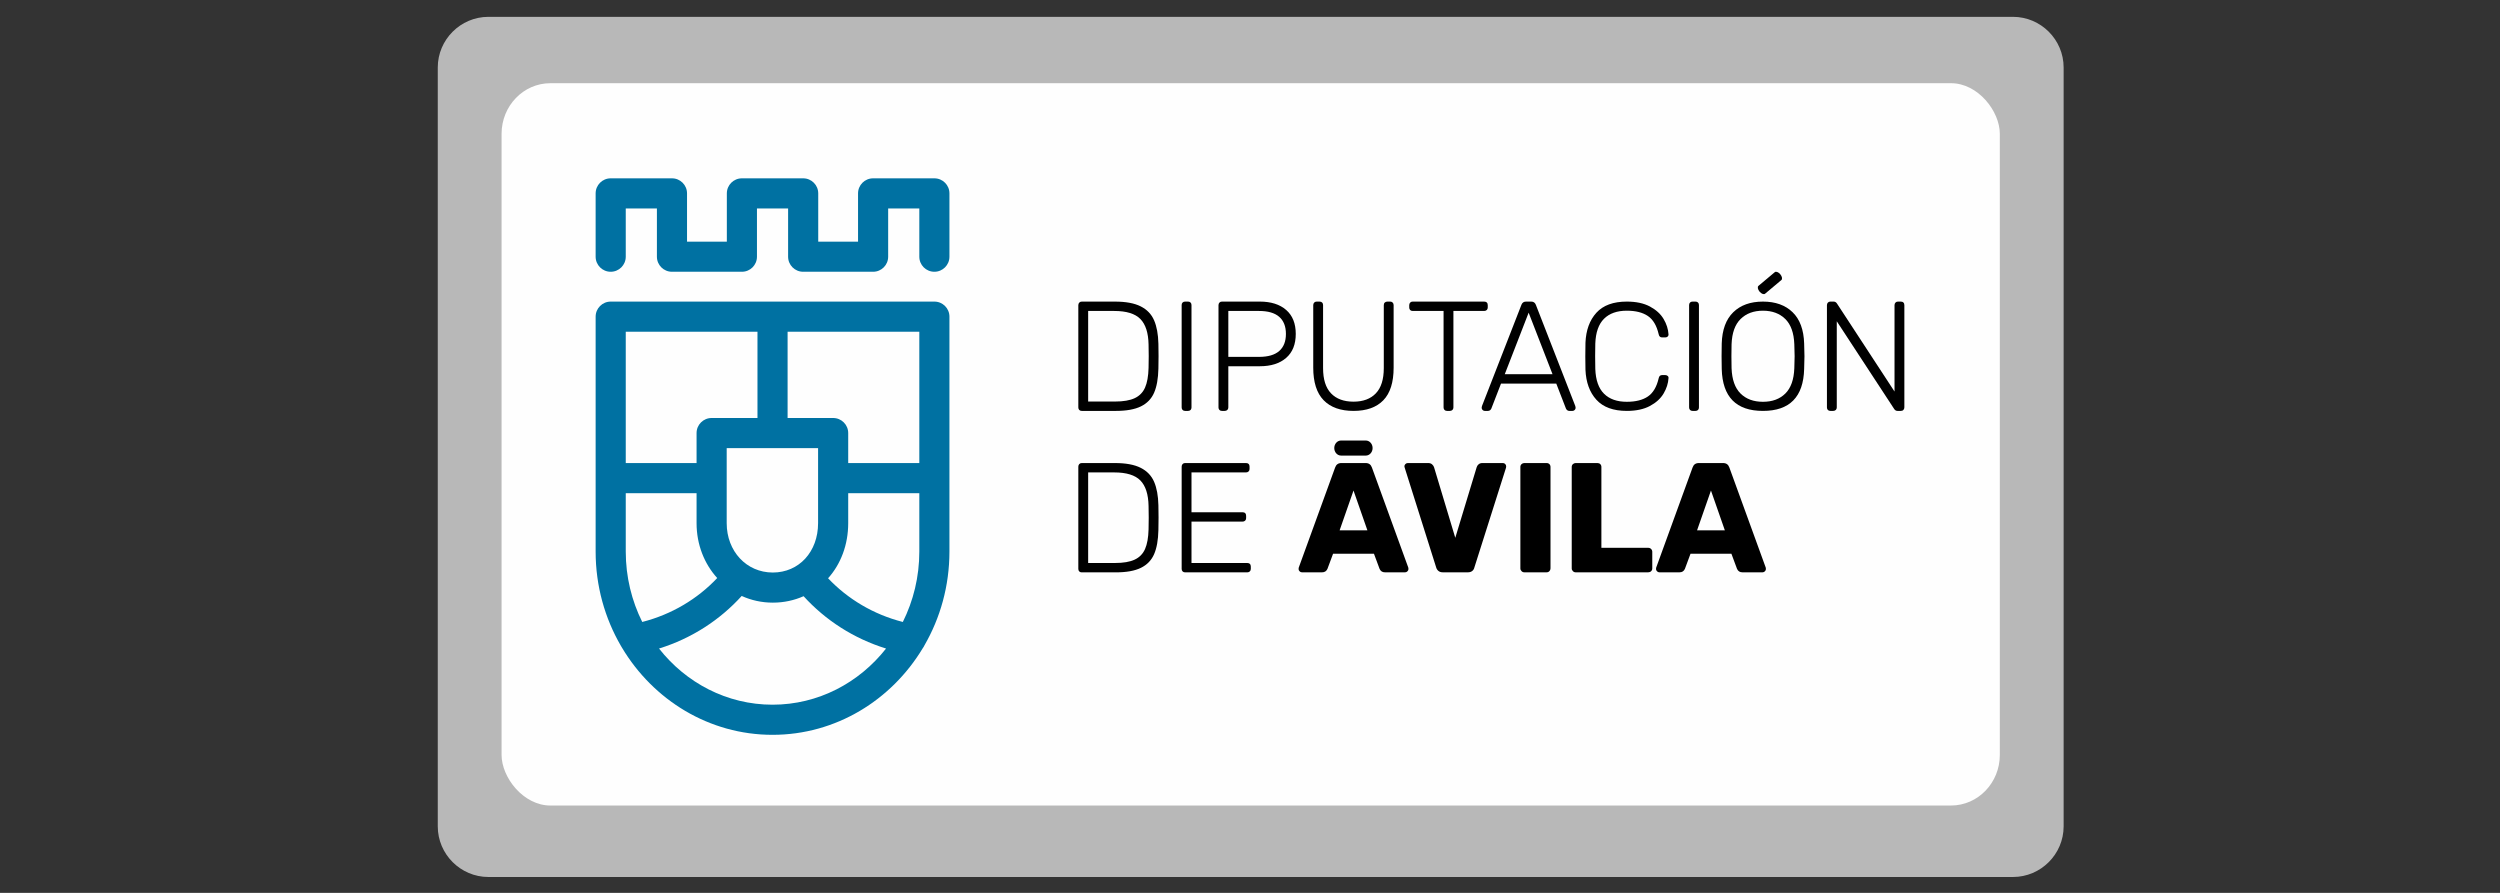 <?xml version="1.0" encoding="UTF-8" standalone="no"?>
<!-- Creator: CorelDRAW 2018 (64 Bit) -->

<svg
   xmlns:dc="http://purl.org/dc/elements/1.1/"
   xmlns:cc="http://creativecommons.org/ns#"
   xmlns:rdf="http://www.w3.org/1999/02/22-rdf-syntax-ns#"
   xmlns:svg="http://www.w3.org/2000/svg"
   xmlns="http://www.w3.org/2000/svg"
   xmlns:sodipodi="http://sodipodi.sourceforge.net/DTD/sodipodi-0.dtd"
   xmlns:inkscape="http://www.inkscape.org/namespaces/inkscape"
   xml:space="preserve"
   width="700"
   height="250"
   version="1.0"
   style="clip-rule:evenodd;fill-rule:evenodd;image-rendering:optimizeQuality;shape-rendering:geometricPrecision;text-rendering:geometricPrecision"
   viewBox="0 0 18520.834 6614.584"
   id="svg52"
   sodipodi:docname="logomarca.svg"
   inkscape:version="0.92.3 (2405546, 2018-03-11)"><rect x="0" y="0" width="18520.834" height="6614.584" fill="#333333" stroke="none"/><sodipodi:namedview
   pagecolor="#ffffff"
   bordercolor="#666666"
   borderopacity="1"
   objecttolerance="10"
   gridtolerance="10"
   guidetolerance="10"
   inkscape:pageopacity="0"
   inkscape:pageshadow="2"
   inkscape:window-width="1920"
   inkscape:window-height="1017"
   id="namedview54"
   showgrid="false"
   units="px"
   inkscape:zoom="1.1893651"
   inkscape:cx="200.88287"
   inkscape:cy="179.90743"
   inkscape:window-x="-8"
   inkscape:window-y="-8"
   inkscape:window-maximized="1"
   inkscape:current-layer="svg52" />
 <defs
   id="defs4">
  <style
   type="text/css"
   id="style2">
   <![CDATA[
    .fil1 {fill:#FEFEFE}
    .fil2 {fill:#0071A2}
    .fil3 {fill:black;fill-rule:nonzero}
    .fil0 {fill:#FEFEFE;fill-opacity:0.651}
   ]]>
  </style>
 </defs>
 <g
   id="Capa_x0020_1"
   transform="matrix(0.536,0,0,0.536,1300.809,-2245.544)">
  <path
   class="fil0"
   d="m 4323.7,4422.2 h 21071.96 c 385,0 700,315.01 700,700 v 10488.62 c 0,385.01 -315,700 -700,700 H 4323.7 c -385,0 -700,-314.99 -700,-700 V 5122.2 c 0,-384.99 315,-700 700,-700 z"
   id="path7"
   inkscape:connector-curvature="0"
   style="fill:#fefefe;fill-opacity:0.651" />
  <rect
   class="fil1"
   x="4505.65"
   y="5339.42"
   width="20708.061"
   height="9983.62"
   rx="674.71"
   ry="700"
   id="rect9"
   style="fill:#fefefe" />
  <path
   class="fil2"
   d="m 10695.77,8566.1 v 0 2231.56 1015.83 c 0,473.13 -126.25,916.15 -345.2,1295.43 -6.48,14.39 -14.45,27.81 -23.78,40.11 -432.08,717.81 -1200.9,1196.78 -2076.04,1196.78 -877.69,0 -1648.52,-481.7 -2079.89,-1203 -5.89,-8.37 -11.12,-17.16 -15.78,-26.44 -221.6,-380.91 -349.35,-826.69 -349.35,-1302.88 V 10797.66 8566.1 c 0,-114.97 93.2,-208.18 208.17,-208.18 h 2236.85 2236.85 c 114.97,0 208.17,93.21 208.17,208.18 z"
   id="path11"
   inkscape:connector-curvature="0"
   style="fill:#0071a2" />
  <path
   class="fil1"
   d="m 10279.43,11005.83 v 0 h -982.81 v 414.54 c 0,301.62 -104.15,567.31 -278.3,761.95 l 0.15,-0.15 c 271.1,286.02 626.25,499.92 1033.13,603.75 145.23,-291.41 227.83,-621.94 227.83,-972.43 z m -459.79,2147.47 v 0 c -448.98,-139.28 -839.74,-393.29 -1139.73,-723.5 l 0.02,-0.01 c -128.72,57.46 -272.23,89.14 -425.61,89.14 -154.08,0 -299.31,-33.07 -429.97,-92.51 l 0.13,0.06 c -300.38,331.79 -692.17,587.09 -1142.62,726.82 372.34,473.46 937.33,776.15 1568.89,776.15 631.57,0 1196.55,-302.69 1568.89,-776.15 z m -2333.5,-974.44 v 0 c 0,0 0.03,0.05 0.07,0.08 -177.62,-195.83 -285.39,-461.58 -285.39,-758.57 v -414.54 h -978.74 v 807.66 c 0,350.49 82.61,681.02 227.83,972.43 408.43,-104.22 764.69,-319.43 1036.23,-607.06 z m 1394.13,-1795.74 v 0 h -1263.1 v 1037.25 c 0,388.92 273.92,682.21 637.15,682.21 362.7,0 625.95,-286.91 625.95,-682.21 z m 1399.16,-1608.84 v 0 h -1820.5 v 1192.49 h 629.51 c 114.97,0 208.18,93.2 208.18,208.18 v 414.54 h 982.81 z m -4057.35,1815.21 v 0 h 978.74 v -414.54 c 0,-114.98 93.2,-208.18 208.17,-208.18 h 633.58 V 8774.28 H 6222.08 Z"
   id="path13"
   inkscape:connector-curvature="0"
   style="fill:#fefefe" />
  <path
   class="fil2"
   d="m 10487.6,6654.19 h -846.83 c -114.98,0 -208.18,93.19 -208.18,208.16 v 666.87 h -550.21 v -666.87 c 0,-114.97 -93.21,-208.16 -208.18,-208.16 h -846.84 c -114.98,0 -208.17,93.19 -208.17,208.16 v 666.87 h -550.21 v -666.87 c 0,-114.97 -93.21,-208.16 -208.18,-208.16 h -846.9 c -114.97,0 -208.17,93.19 -208.17,208.16 v 875.05 c 0,114.98 93.2,208.18 208.17,208.18 114.98,0 208.18,-93.2 208.18,-208.18 v -666.87 h 430.54 v 666.87 c 0,114.98 93.21,208.18 208.18,208.18 h 966.56 c 114.97,0 208.17,-93.2 208.17,-208.18 v -666.87 h 430.49 v 666.87 c 0,114.98 93.2,208.18 208.18,208.18 h 966.57 c 114.97,0 208.16,-93.2 208.16,-208.18 v -666.87 h 430.5 v 666.87 c 0,114.98 93.19,208.18 208.17,208.18 114.97,0 208.17,-93.2 208.17,-208.18 v -875.05 c 0,-114.97 -93.2,-208.16 -208.17,-208.16 z"
   id="path15"
   inkscape:connector-curvature="0"
   style="fill:#0071a2" />
  <path
   class="fil3"
   d="m 21221.22,10969.2 v 0 l 192,550.15 h -384.02 z m -714.12,1130.5 v 0 h 280.47 c 34.53,0 58.96,-15.81 73.36,-47.46 l 77.67,-209.27 h 565.24 l 77.68,209.27 c 14.35,31.65 38.83,47.46 73.35,47.46 h 280.47 c 11.5,0 21.9,-4.64 31.28,-14.02 9.33,-9.33 14.02,-19.75 14.02,-31.29 0,-8.62 -0.74,-15.09 -2.16,-19.4 l -502.68,-1382.94 c -14.4,-41.69 -43.15,-62.56 -86.3,-62.56 h -336.56 c -43.15,0 -71.94,20.87 -86.3,62.56 l -502.68,1382.94 c -1.46,4.31 -2.16,10.78 -2.16,19.4 0,11.54 4.66,21.96 14.02,31.29 9.34,9.38 19.76,14.02 31.28,14.02 z"
   id="path17"
   inkscape:connector-curvature="0"
   style="fill:#000000;fill-rule:nonzero" />
  <path
   class="fil3"
   d="m 19350.73,12099.7 v 0 h 1003.23 c 15.8,0 29.12,-5.03 39.9,-15.09 10.8,-10.06 16.19,-23 16.19,-38.84 v -228.69 c 0,-15.82 -5.39,-29.13 -16.19,-39.92 -10.78,-10.78 -24.1,-16.18 -39.9,-16.18 h -647.24 v -1117.57 c 0,-15.8 -5.07,-28.74 -15.1,-38.82 -10.1,-10.05 -23.03,-15.1 -38.85,-15.1 h -302.04 c -14.38,0 -26.97,5.05 -37.74,15.1 -10.8,10.08 -16.19,23.02 -16.19,38.82 v 1402.36 c 0,14.4 5.39,26.97 16.19,37.75 10.77,10.79 23.36,16.18 37.74,16.18 z"
   id="path19"
   inkscape:connector-curvature="0"
   style="fill:#000000;fill-rule:nonzero" />
  <path
   class="fil3"
   d="m 18640.92,12099.7 v 0 h 308.54 c 15.8,0 28.76,-5.39 38.83,-16.18 10.03,-10.78 15.1,-23.35 15.1,-37.75 v -1402.36 c 0,-15.8 -5.07,-28.74 -15.1,-38.82 -10.07,-10.05 -23.03,-15.1 -38.83,-15.1 h -308.54 c -14.37,0 -26.96,5.05 -37.73,15.1 -10.79,10.08 -16.19,23.02 -16.19,38.82 v 1402.36 c 0,14.4 5.4,26.97 16.19,37.75 10.77,10.79 23.36,16.18 37.73,16.18 z"
   id="path21"
   inkscape:connector-curvature="0"
   style="fill:#000000;fill-rule:nonzero" />
  <path
   class="fil3"
   d="m 17514.76,12099.7 v 0 h 347.36 c 24.43,0 44.22,-6.09 59.33,-18.34 15.09,-12.2 24.79,-27.67 29.12,-46.37 l 437.96,-1380.78 c 1.42,-5.73 2.16,-12.2 2.16,-19.41 0,-11.5 -4.3,-21.92 -12.94,-31.29 -8.63,-9.33 -19.42,-14.02 -32.36,-14.02 h -282.64 c -21.56,0 -39.19,5.76 -52.85,17.25 -13.68,11.54 -22.66,25.18 -26.97,41 l -295.57,975.17 -293.41,-975.17 c -4.31,-14.37 -13.31,-27.68 -26.97,-39.91 -13.69,-12.2 -31.29,-18.34 -52.85,-18.34 h -282.64 c -12.94,0 -24.1,4.69 -33.43,14.02 -9.37,9.37 -14.04,19.79 -14.04,31.29 l 4.34,19.41 435.78,1380.78 c 5.73,18.7 16.19,34.17 31.3,46.37 15.1,12.25 34.85,18.34 59.32,18.34 z"
   id="path23"
   inkscape:connector-curvature="0"
   style="fill:#000000;fill-rule:nonzero" />
  <path
   class="fil3"
   d="m 16280.74,10969.2 v 0 l 191.99,550.15 h -384.02 z m -714.14,1130.5 v 0 h 280.49 c 34.52,0 58.95,-15.81 73.35,-47.46 l 77.67,-209.27 h 565.24 l 77.68,209.27 c 14.36,31.65 38.83,47.46 73.36,47.46 h 280.47 c 11.49,0 21.9,-4.64 31.26,-14.02 9.34,-9.33 14.04,-19.75 14.04,-31.29 0,-8.62 -0.74,-15.09 -2.17,-19.4 l -502.67,-1382.94 c -14.4,-41.69 -43.15,-62.56 -86.32,-62.56 h -336.54 c -43.15,0 -71.95,20.87 -86.3,62.56 l -502.69,1382.94 c -1.46,4.31 -2.16,10.78 -2.16,19.4 0,11.54 4.66,21.96 14.03,31.29 9.33,9.38 19.75,14.02 31.26,14.02 z m 977.93,-1717.54 v 0 c 0,-57.49 -42.1,-104.08 -94.02,-104.08 h -341.87 c -51.91,0 -94.01,46.59 -94.01,104.08 0,57.49 42.1,104.09 94.01,104.09 h 341.87 c 51.92,0 94.02,-46.6 94.02,-104.09 z"
   id="path25"
   inkscape:connector-curvature="0"
   style="fill:#000000;fill-rule:nonzero" />
  <path
   class="fil3"
   d="m 13952.86,12100.35 v 0 h 858.67 c 14.36,0 26.22,-4.32 35.6,-12.95 9.34,-8.64 14.02,-20.14 14.02,-34.53 v -32.38 c 0,-15.81 -4.3,-28.07 -12.94,-36.68 -8.62,-8.64 -20.85,-12.96 -36.68,-12.96 h -770.19 v -571.96 h 705.47 c 14.36,0 26.22,-4.33 35.59,-12.96 9.36,-8.63 14.03,-20.13 14.03,-34.54 v -32.37 c 0,-15.82 -4.31,-28.06 -12.94,-36.7 -8.63,-8.63 -20.86,-12.95 -36.68,-12.95 h -705.47 v -550.38 h 752.93 c 14.36,0 26.22,-4.32 35.61,-12.95 9.33,-8.64 14.01,-20.14 14.01,-34.54 v -32.38 c 0,-15.8 -4.3,-28.05 -12.94,-36.69 -8.63,-8.63 -20.86,-12.94 -36.68,-12.94 h -841.41 c -14.37,0 -25.87,4.69 -34.5,14.02 -8.64,9.38 -12.96,21.25 -12.96,35.61 v 1413.75 c 0,14.39 4.32,25.89 12.96,34.53 8.63,8.63 20.13,12.95 34.5,12.95 z"
   id="path27"
   inkscape:connector-curvature="0"
   style="fill:#000000;fill-rule:nonzero" />
  <path
   class="fil3"
   d="m 12613.13,11970.85 v 0 -1251.86 h 360.27 c 168.29,0 288.73,37.06 361.39,111.15 72.6,74.13 110.37,191.76 113.25,352.9 1.42,43.17 2.16,96.42 2.16,159.71 0,64.75 -0.74,118.72 -2.16,161.89 -2.88,115.14 -19.07,206.12 -48.53,273.03 -29.5,66.92 -77.33,115.85 -143.47,146.77 -66.19,30.97 -156.8,46.41 -271.85,46.41 z m -88.48,129.5 v 0 h 470.34 c 146.7,0 262.45,-20.84 347.33,-62.6 84.86,-41.71 145.64,-104.67 182.32,-188.85 36.68,-84.18 56.43,-195.34 59.34,-333.47 1.4,-43.17 2.13,-100.71 2.13,-172.68 0,-70.48 -0.73,-127.34 -2.13,-170.51 -2.91,-130.9 -22.66,-238.83 -59.34,-323.75 -36.68,-84.89 -98.53,-149.26 -185.55,-193.18 -87.03,-43.87 -205.33,-65.82 -354.9,-65.82 h -459.54 c -14.37,0 -25.87,4.69 -34.5,14.02 -8.64,9.38 -12.96,21.25 -12.96,35.61 v 1413.75 c 0,14.39 4.32,25.89 12.96,34.53 8.63,8.63 20.13,12.95 34.5,12.95 z"
   id="path29"
   inkscape:connector-curvature="0"
   style="fill:#000000;fill-rule:nonzero" />
  <path
   class="fil3"
   d="m 22871.63,9868.79 v 0 h 38.85 c 14.36,0 26.22,-4.32 35.6,-12.96 9.33,-8.63 14.03,-20.13 14.03,-34.53 V 8629.87 l 793.92,1213.01 c 11.5,17.27 26.62,25.91 45.32,25.91 h 47.46 c 14.36,0 25.9,-4.66 34.52,-14.03 8.63,-9.35 12.94,-21.21 12.94,-35.62 V 8407.56 c 0,-15.81 -4.31,-28.06 -12.94,-36.69 -8.62,-8.62 -20.87,-12.95 -36.68,-12.95 h -38.83 c -14.4,0 -25.9,4.69 -34.53,14.03 -8.62,9.37 -12.94,21.24 -12.94,35.61 v 1193.58 l -796.1,-1217.32 c -11.53,-17.27 -26.63,-25.9 -45.3,-25.9 h -45.32 c -14.37,0 -25.87,4.69 -34.5,14.03 -8.63,9.37 -12.95,21.24 -12.95,35.61 V 9821.3 c 0,14.4 4.32,25.9 12.95,34.53 8.63,8.64 20.13,12.96 34.5,12.96 z"
   id="path31"
   inkscape:connector-curvature="0"
   style="fill:#000000;fill-rule:nonzero" />
  <path
   class="fil3"
   d="m 21939.64,9742.87 v 0 c -129.45,0 -232.67,-38.1 -309.6,-114.36 -76.95,-76.22 -118.31,-192.68 -124.04,-349.38 -1.45,-41.96 -2.16,-97.22 -2.16,-165.78 0,-68.53 0.71,-123.8 2.16,-165.76 5.73,-156.67 47.46,-273.13 125.12,-349.4 77.68,-76.23 180.49,-114.36 308.52,-114.36 127.99,0 230.84,38.13 308.52,114.36 77.66,76.27 119.37,192.73 125.14,349.4 2.86,83.92 4.31,139.21 4.31,165.76 0,26.59 -1.45,81.84 -4.31,165.78 -5.77,156.7 -47.13,273.16 -124.07,349.38 -76.96,76.26 -180.14,114.36 -309.59,114.36 z m 0,125.92 v 0 c 369.63,0 559.5,-193.06 569.57,-579.17 2.87,-83.93 4.3,-142.7 4.3,-176.27 0,-33.57 -1.43,-92.32 -4.3,-176.27 -5.77,-190.24 -58.99,-334.34 -159.66,-432.26 -100.69,-97.91 -237.32,-146.9 -409.91,-146.9 -172.58,0 -309.26,48.99 -409.91,146.9 -100.71,97.92 -153.93,242.02 -159.66,432.26 -1.44,41.97 -2.15,100.73 -2.15,176.27 0,75.55 0.71,134.3 2.15,176.27 10.05,386.11 199.91,579.17 569.57,579.17 z m 254.89,-1808.79 -225.54,189.25 c -16.77,14.06 -50.79,1.13 -75.98,-28.9 -25.2,-30.02 -32.03,-65.77 -15.26,-79.83 l 225.54,-189.25 c 16.77,-14.08 50.79,-1.14 75.98,28.88 25.19,30.03 32.02,65.78 15.26,79.85 z"
   id="path33"
   inkscape:connector-curvature="0"
   style="fill:#000000;fill-rule:nonzero" />
  <path
   class="fil3"
   d="m 20966.64,9868.79 v 0 h 40.98 c 14.37,0 25.91,-4.32 34.53,-12.96 8.64,-8.63 12.96,-20.13 12.96,-34.53 V 8405.41 c 0,-14.37 -4.32,-25.91 -12.96,-34.54 -8.62,-8.62 -20.16,-12.95 -34.53,-12.95 h -40.98 c -14.38,0 -25.88,4.33 -34.51,12.95 -8.63,8.63 -12.96,20.17 -12.96,34.54 V 9821.3 c 0,14.4 4.33,25.9 12.96,34.53 8.63,8.64 20.13,12.96 34.51,12.96 z"
   id="path35"
   inkscape:connector-curvature="0"
   style="fill:#000000;fill-rule:nonzero" />
  <path
   class="fil3"
   d="m 20058.41,9868.79 v 0 c 127.97,0 234.41,-22.72 319.3,-68.2 84.84,-45.44 147.78,-102.82 188.76,-172.08 41,-69.24 63.66,-140.23 67.96,-212.98 1.43,-12.6 -2.53,-22.73 -11.86,-30.43 -9.37,-7.67 -20.5,-11.55 -33.44,-11.55 h -43.15 c -25.89,0 -41.73,14.7 -47.46,44.07 -27.35,118.93 -76.95,202.86 -148.87,251.81 -71.93,48.99 -169.03,73.44 -291.24,73.44 -135.22,0 -240.23,-37.04 -315.01,-111.21 -74.79,-74.13 -115.08,-188.14 -120.81,-342.04 -1.44,-40.56 -2.16,-100.01 -2.16,-178.37 0,-78.32 0.72,-136.39 2.16,-174.17 5.73,-153.86 46.02,-267.87 120.81,-342.03 74.78,-74.14 179.79,-111.22 315.01,-111.22 122.21,0 219.31,24.49 291.24,73.45 71.92,48.98 121.52,132.91 148.87,251.8 5.73,29.38 21.57,44.07 47.46,44.07 h 43.15 c 12.94,0 23.74,-3.47 32.36,-10.5 8.64,-6.98 12.94,-16.06 12.94,-27.27 v -4.19 c -4.3,-72.73 -26.96,-143.75 -67.96,-213 -40.98,-69.24 -103.92,-126.59 -188.76,-172.06 -84.89,-45.45 -191.33,-68.21 -319.3,-68.21 -187,0 -327.24,51.42 -420.72,154.23 -93.52,102.83 -143.84,241 -151.01,414.45 -1.47,39.17 -2.17,102.13 -2.17,188.85 0,85.34 0.7,146.89 2.17,184.66 7.17,173.48 57.49,311.61 151.01,414.44 93.48,102.83 233.72,154.24 420.72,154.24 z"
   id="path37"
   inkscape:connector-curvature="0"
   style="fill:#000000;fill-rule:nonzero" />
  <path
   class="fil3"
   d="m 18701.34,8511.17 v 0 l 330.1,850.4 h -660.17 z m -606.24,1357.62 v 0 h 43.15 c 12.95,0 23.36,-3.58 31.29,-10.79 7.9,-7.19 13.27,-14.37 16.17,-21.59 l 133.77,-345.34 h 763.73 l 133.76,345.34 c 2.87,7.22 8.26,14.4 16.19,21.59 7.88,7.21 18.34,10.79 31.28,10.79 h 43.15 c 11.5,0 21.57,-4.32 30.2,-12.96 8.63,-8.63 12.95,-18.68 12.95,-30.2 l -4.32,-23.76 -545.84,-1400.78 c -11.52,-28.77 -32.35,-43.17 -62.55,-43.17 h -73.35 c -30.23,0 -51.08,14.4 -62.58,43.17 l -545.83,1400.78 -4.31,23.76 c 0,11.52 4.31,21.57 12.94,30.2 8.62,8.64 18.68,12.96 30.2,12.96 z"
   id="path39"
   inkscape:connector-curvature="0"
   style="fill:#000000;fill-rule:nonzero" />
  <path
   class="fil3"
   d="m 17573.01,9868.79 v 0 h 38.83 c 14.36,0 26.23,-4.32 35.6,-12.96 9.35,-8.63 14.02,-20.13 14.02,-34.53 V 8487.42 h 425.02 c 14.36,0 26.23,-4.31 35.6,-12.95 9.35,-8.63 14.03,-20.14 14.03,-34.52 v -32.39 c 0,-15.81 -4.31,-28.06 -12.94,-36.69 -8.63,-8.62 -20.87,-12.95 -36.69,-12.95 h -988.11 c -14.4,0 -25.89,4.69 -34.52,14.03 -8.63,9.37 -12.94,21.24 -12.94,35.61 v 32.39 c 0,14.38 4.31,25.89 12.94,34.52 8.63,8.64 20.12,12.95 34.52,12.95 h 427.18 V 9821.3 c 0,14.4 4.31,25.9 12.94,34.53 8.63,8.64 20.13,12.96 34.52,12.96 z"
   id="path41"
   inkscape:connector-curvature="0"
   style="fill:#000000;fill-rule:nonzero" />
  <path
   class="fil3"
   d="m 16280.72,9868.79 v 0 c 179.76,0 317.14,-48.95 412.06,-146.84 94.94,-97.89 142.4,-248.24 142.4,-451.13 v -863.96 c 0,-14.16 -4.33,-25.87 -12.95,-35.11 -8.64,-9.2 -20.15,-13.83 -34.51,-13.83 h -38.85 c -14.38,0 -26.26,4.26 -35.6,12.77 -9.36,8.51 -14.02,20.59 -14.02,36.17 v 870.35 c 0,156.06 -36.67,272.38 -110.03,348.98 -73.34,76.61 -176.19,114.91 -308.5,114.91 -133.78,0 -237.32,-38.3 -310.68,-114.91 -73.35,-76.6 -110.04,-192.92 -110.04,-348.98 v -870.35 c 0,-15.58 -4.3,-27.66 -12.94,-36.17 -8.62,-8.51 -20.86,-12.77 -36.68,-12.77 h -38.83 c -14.4,0 -25.9,4.63 -34.52,13.83 -8.63,9.24 -12.94,20.95 -12.94,35.11 v 863.96 c 0,201.45 47.8,351.48 143.47,450.07 95.63,98.61 233.33,147.9 413.16,147.9 z"
   id="path43"
   inkscape:connector-curvature="0"
   style="fill:#000000;fill-rule:nonzero" />
  <path
   class="fil3"
   d="m 14550.46,9121.99 v 0 -634.57 h 425.02 c 123.68,0 216.43,26.98 278.29,80.94 61.84,53.96 92.78,132.75 92.78,236.35 0,103.6 -30.94,182.38 -92.78,236.34 -61.86,53.95 -154.61,80.94 -278.29,80.94 z m -88.48,746.8 v 0 h 38.85 c 14.37,0 26.24,-4.32 35.6,-12.96 9.34,-8.63 14.03,-20.13 14.03,-34.53 v -569.81 h 435.79 c 153.9,0 275.08,-38.48 363.53,-115.48 88.46,-76.95 132.7,-187.4 132.7,-331.3 0,-143.87 -44.24,-254.32 -132.7,-331.32 -88.45,-76.95 -209.63,-115.47 -363.53,-115.47 h -524.27 c -14.37,0 -25.86,4.69 -34.5,14.03 -8.63,9.37 -12.95,21.24 -12.95,35.61 V 9821.3 c 0,14.4 4.32,25.9 12.95,34.53 8.64,8.64 20.13,12.96 34.5,12.96 z"
   id="path45"
   inkscape:connector-curvature="0"
   style="fill:#000000;fill-rule:nonzero" />
  <path
   class="fil3"
   d="m 13952.86,9868.79 v 0 h 40.99 c 14.37,0 25.9,-4.32 34.53,-12.96 8.62,-8.63 12.96,-20.13 12.96,-34.53 V 8405.41 c 0,-14.37 -4.34,-25.91 -12.96,-34.54 -8.63,-8.62 -20.16,-12.95 -34.53,-12.95 h -40.99 c -14.37,0 -25.87,4.33 -34.5,12.95 -8.64,8.63 -12.96,20.17 -12.96,34.54 V 9821.3 c 0,14.4 4.32,25.9 12.96,34.53 8.63,8.64 20.13,12.96 34.5,12.96 z"
   id="path47"
   inkscape:connector-curvature="0"
   style="fill:#000000;fill-rule:nonzero" />
  <path
   class="fil3"
   d="m 12613.13,9739.29 v 0 -1251.87 h 360.27 c 168.29,0 288.73,37.06 361.39,111.17 72.6,74.12 110.37,191.75 113.25,352.88 1.42,43.17 2.16,96.42 2.16,159.72 0,64.76 -0.74,118.71 -2.16,161.89 -2.88,115.13 -19.07,206.11 -48.53,273.03 -29.5,66.91 -77.33,115.84 -143.47,146.77 -66.19,30.96 -156.8,46.41 -271.85,46.41 z m -88.48,129.5 v 0 h 470.34 c 146.7,0 262.45,-20.85 347.33,-62.6 84.86,-41.71 145.64,-104.68 182.32,-188.85 36.68,-84.18 56.43,-195.34 59.34,-333.47 1.4,-43.17 2.13,-100.7 2.13,-172.68 0,-70.47 -0.73,-127.34 -2.13,-170.5 -2.91,-130.92 -22.66,-238.84 -59.34,-323.77 -36.68,-84.88 -98.53,-149.26 -185.55,-193.17 -87.03,-43.88 -205.33,-65.83 -354.9,-65.83 h -459.54 c -14.37,0 -25.87,4.69 -34.5,14.03 -8.64,9.37 -12.96,21.24 -12.96,35.61 V 9821.3 c 0,14.4 4.32,25.9 12.96,34.53 8.63,8.64 20.13,12.96 34.5,12.96 z"
   id="path49"
   inkscape:connector-curvature="0"
   style="fill:#000000;fill-rule:nonzero" />
 </g>
</svg>